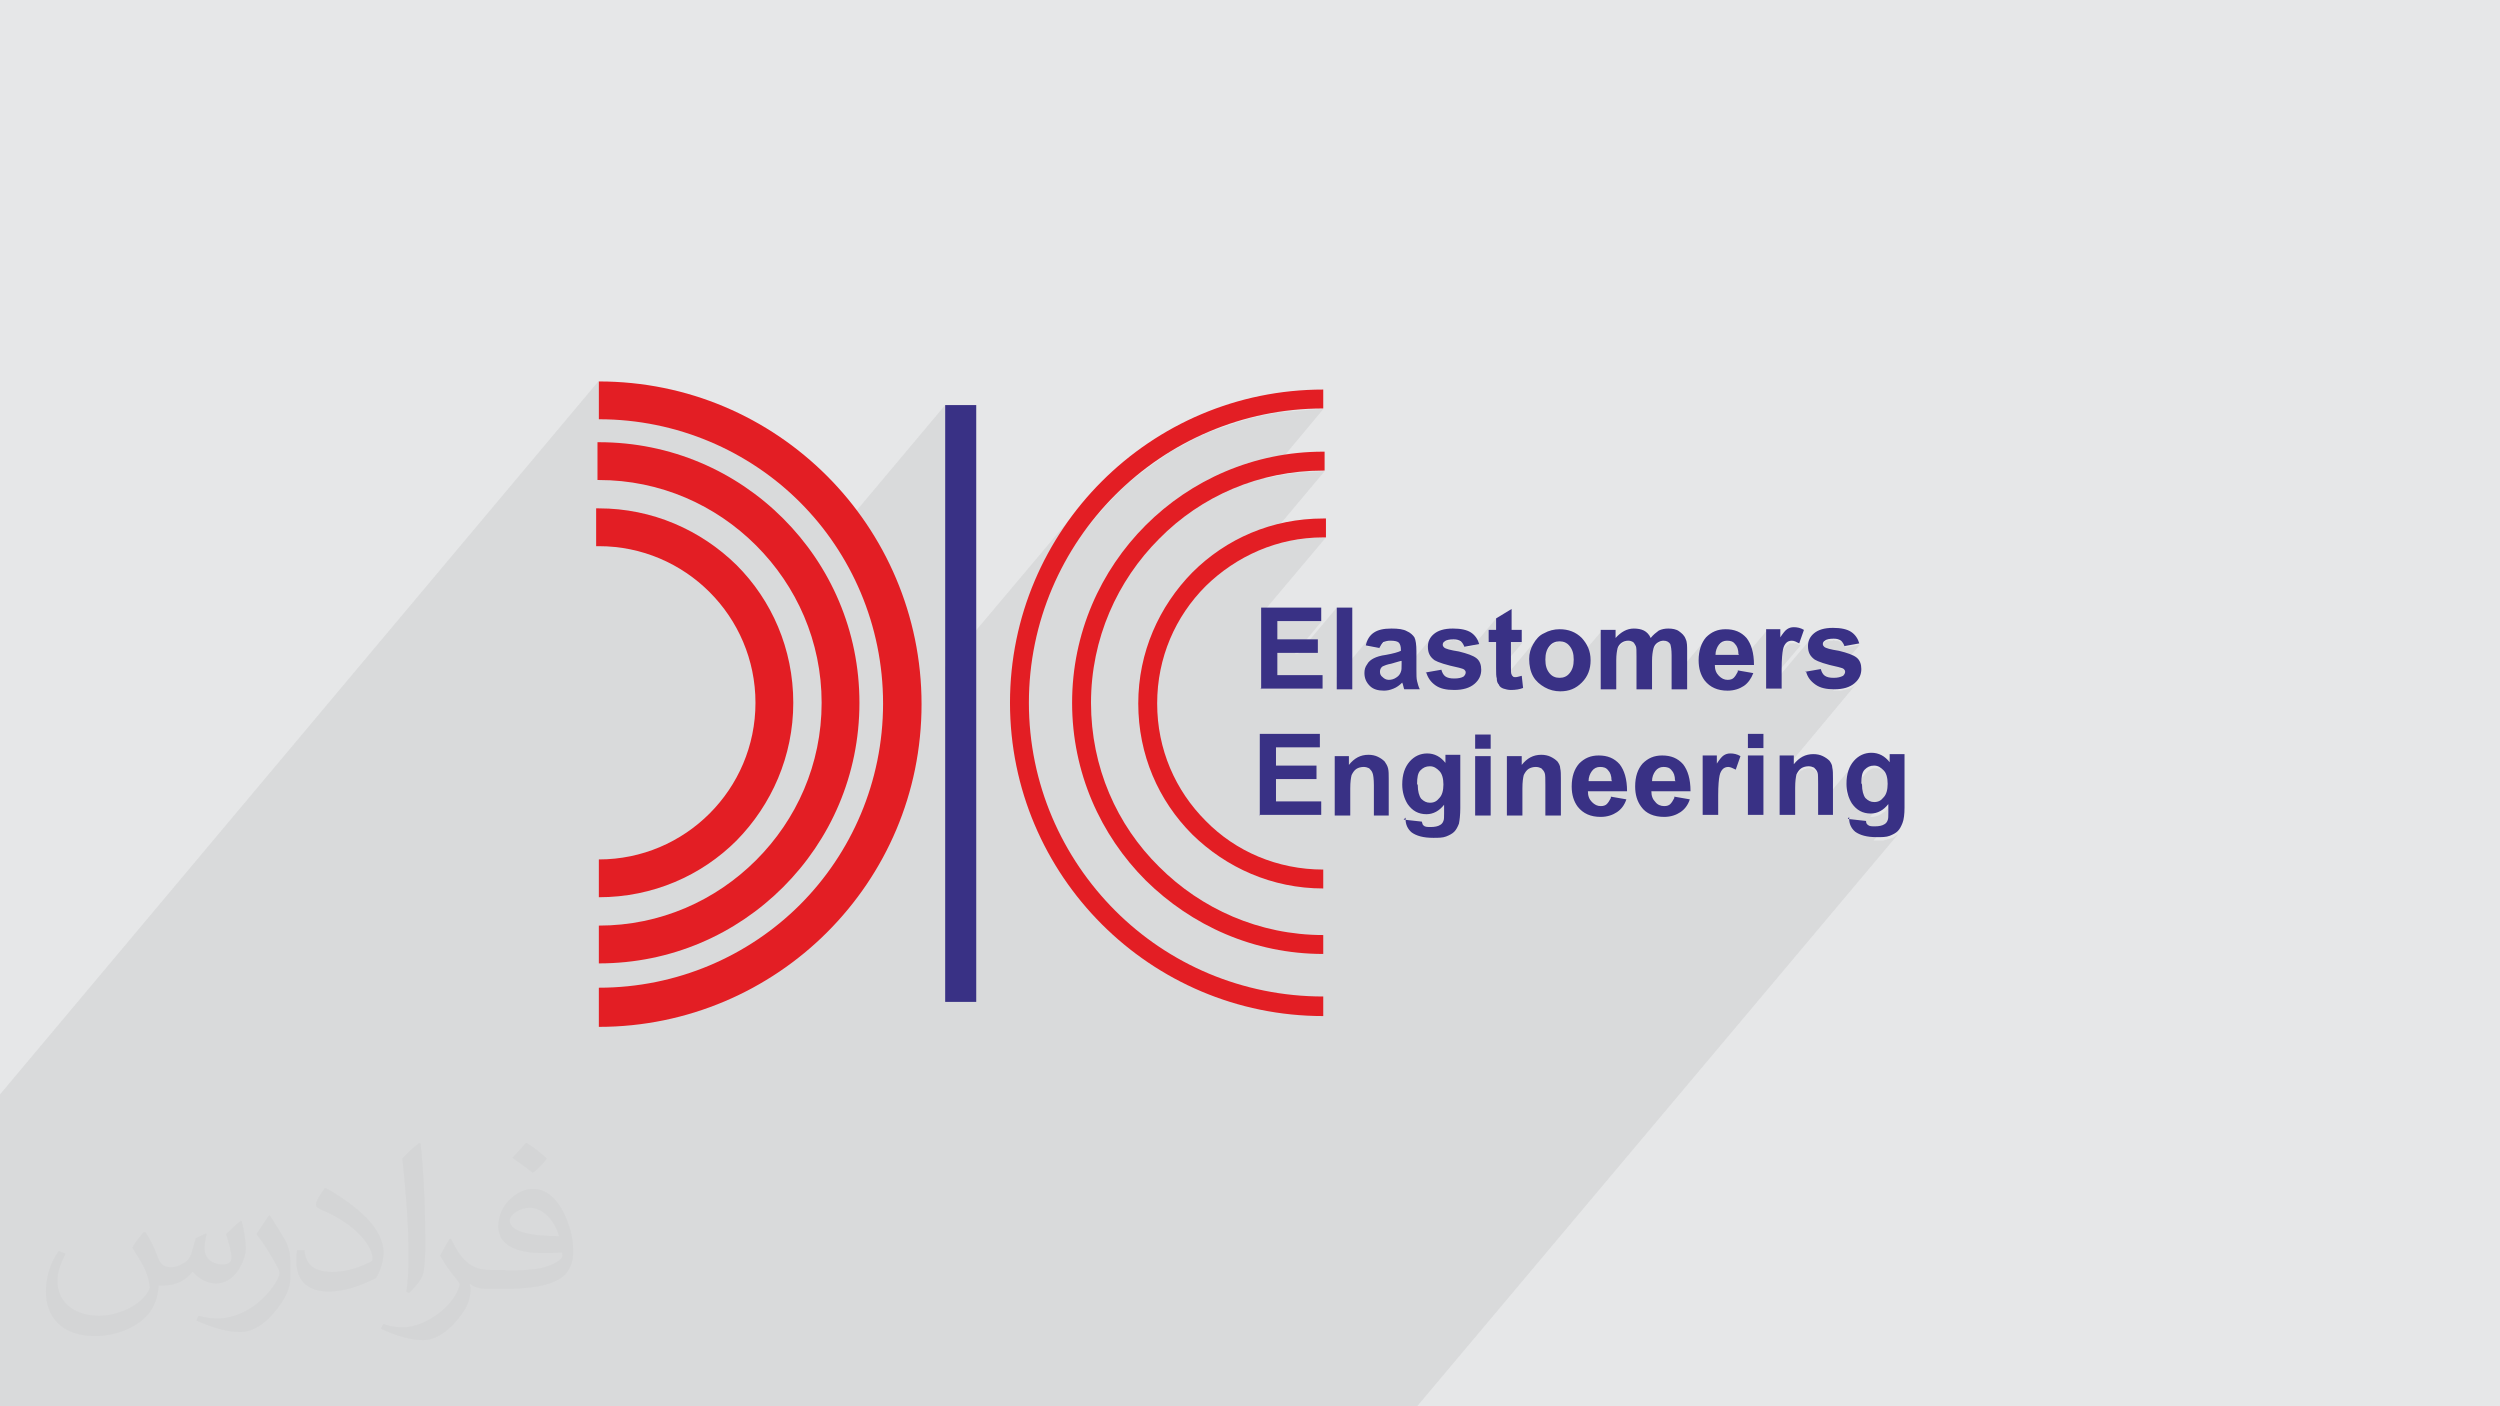 <?xml version="1.0" encoding="UTF-8"?>
<!DOCTYPE svg PUBLIC "-//W3C//DTD SVG 1.1//EN" "http://www.w3.org/Graphics/SVG/1.1/DTD/svg11.dtd">
<!-- Creator: CorelDRAW 2017 -->
<svg xmlns="http://www.w3.org/2000/svg" xml:space="preserve" width="3.703in" height="2.083in" version="1.1" style="shape-rendering:geometricPrecision; text-rendering:geometricPrecision; image-rendering:optimizeQuality; fill-rule:evenodd; clip-rule:evenodd"
viewBox="0 0 3703 2083"
 xmlns:xlink="http://www.w3.org/1999/xlink">
 <defs>
  <style type="text/css">
   <![CDATA[
    .fil4 {fill:#393185}
    .fil0 {fill:#E6E7E8}
    .fil3 {fill:#E31E24;fill-rule:nonzero}
    .fil5 {fill:#393185;fill-rule:nonzero}
    .fil1 {fill:#373435;fill-opacity:0.031}
    .fil2 {fill:#373435;fill-opacity:0.078}
   ]]>
  </style>
 </defs>
 <g id="Layer_x0020_1">
  <polygon class="fil0" points="0,0 3704,0 3704,2083 0,2083 "/>
  <path class="fil1" d="M216 1826c7,11 12,21 16,32 3,7 5,19 21,19 5,0 11,-1 17,-5 7,-3 12,-9 14,-17l6 -21 15 -7 1 1c-2,8 -3,16 -3,21 0,18 15,24 27,24 7,0 13,-3 13,-10 0,-8 -4,-22 -8,-35 7,-7 14,-14 22,-20l1 1c4,15 6,30 6,40 0,10 -4,20 -8,27 -7,14 -20,25 -36,25 -12,0 -25,-6 -34,-17l-1 0c-9,11 -22,20 -43,20l-7 0c-1,14 -4,24 -9,33 -13,25 -50,42 -85,42 -49,0 -73,-28 -73,-66 0,-23 8,-45 19,-60l10 4c-7,14 -12,27 -12,40 0,35 29,52 62,52 31,0 68,-19 75,-42 -3,-25 -12,-36 -26,-59 4,-7 10,-15 17,-23l1 0 0 0zm564 -133c10,6 20,14 30,23 -6,8 -12,15 -21,21 -10,-8 -20,-15 -30,-22 7,-8 14,-15 20,-22l0 0zm5 96c-17,0 -30,11 -30,19 0,17 33,23 73,23 -5,-20 -22,-42 -43,-42zm-37 93c22,0 41,-1 55,-4 16,-4 30,-12 30,-18 0,-1 0,-3 -1,-5 -9,1 -19,1 -29,1 -29,0 -52,-7 -61,-23 -2,-5 -4,-10 -4,-16 0,-16 7,-32 19,-42 10,-9 21,-14 33,-14 20,0 37,16 48,42 6,14 11,30 11,51 0,14 -4,25 -12,34 -16,15 -45,21 -90,21l-20 0 0 0 -5 0c-11,0 -19,-2 -25,-7l-1 0c0,3 1,5 1,7 0,10 -3,23 -10,33 -20,30 -42,43 -60,43 -19,0 -42,-7 -63,-17l4 -7c7,3 16,5 29,5 34,0 78,-33 84,-64 -1,-3 -4,-6 -7,-10 -10,-12 -16,-22 -22,-32 5,-10 10,-18 14,-25l2 0c14,29 28,46 57,46l5 0 0 0 21 0 0 0zm-146 31c2,-14 3,-29 3,-43l0 -21c0,-39 -5,-96 -9,-133 7,-8 17,-17 25,-23l2 1c5,47 7,101 7,151 0,13 -1,26 -2,35 -1,12 -8,21 -22,35l-3 -1zm-151 -62c1,18 10,33 41,33 20,0 36,-5 55,-14 3,-1 5,-3 5,-5 0,-12 -9,-27 -24,-41 -14,-13 -34,-25 -52,-32 -6,-3 -8,-5 -8,-8 0,-5 7,-16 13,-24l2 0c20,11 43,27 60,44 15,16 25,33 25,51 0,13 -4,26 -11,38 -22,11 -46,20 -70,20 -29,0 -48,-14 -48,-45 0,-3 0,-9 1,-16l10 0 0 0zm-52 -52l18 29c7,11 13,22 13,41l0 24c0,19 -12,39 -32,60 -15,14 -29,20 -42,20 -19,0 -40,-6 -65,-17l3 -7c8,2 17,4 28,4 36,0 72,-26 89,-58 2,-4 3,-7 3,-9 0,-4 -2,-8 -4,-11 -9,-17 -19,-33 -30,-47 6,-9 12,-18 18,-27l1 0 0 0z"/>
  <polygon class="fil2" points="1957,921 1918,968 1923,968 1980,900 1980,1003 2030,943 2028,946 2027,948 2026,951 2024,954 2023,957 2043,960 2048,954 2048,953 2049,953 2050,952 2051,951 2052,951 2053,950 2054,950 2055,950 2057,950 2058,949 2060,949 2062,950 2064,950 2066,950 2067,950 2069,951 2070,951 2071,952 2072,952 2073,953 2074,954 2074,955 2075,956 2075,957 2075,959 2075,960 2075,962 2075,964 2060,983 2061,983 2064,982 2066,982 2068,981 2070,981 2071,981 2073,980 2074,980 2075,979 2075,984 2075,986 2075,988 2075,989 2075,991 2075,992 2075,993 2075,994 2075,995 2074,996 2074,997 2073,998 2073,999 2072,1000 2052,1023 2054,1023 2054,1023 2121,944 2120,946 2118,948 2117,951 2117,953 2116,956 2116,959 2116,962 2117,965 2117,967 2119,970 2120,972 2121,973 2139,952 2139,952 2140,951 2141,950 2142,950 2144,949 2145,949 2147,949 2149,949 2151,948 2153,948 2155,948 2157,949 2158,949 2160,949 2161,950 2162,950 2163,951 2165,951 2165,952 2166,953 2167,954 2168,955 2168,956 2169,957 2170,958 2170,959 2182,957 2216,916 2216,934 2205,946 2205,952 2216,952 2216,979 2239,952 2255,952 2216,998 2216,998 2216,1001 2216,1002 2216,1004 2217,1006 2217,1007 2217,1008 2217,1009 2218,1011 2218,1012 2218,1013 2219,1014 2219,1015 2276,947 2275,949 2273,951 2271,954 2270,957 2269,959 2268,962 2267,965 2267,968 2266,971 2266,973 2266,976 2266,980 2266,984 2267,987 2267,990 2268,991 2296,958 2297,956 2299,955 2301,953 2303,952 2305,952 2307,951 2309,951 2311,951 2313,951 2315,951 2317,952 2319,952 2321,953 2323,955 2325,956 2326,958 2328,959 2329,961 2330,964 2331,966 2331,969 2332,971 2332,974 2332,977 2332,981 2332,982 2373,934 2373,988 2401,955 2402,954 2403,953 2404,952 2405,952 2406,951 2407,951 2408,950 2410,950 2411,950 2412,950 2413,949 2415,949 2416,950 2416,950 2417,950 2418,950 2419,950 2420,951 2420,951 2421,952 2422,952 2422,953 2423,953 2423,954 2424,955 2424,956 2424,957 2425,958 2425,959 2425,961 2425,963 2425,965 2425,967 2426,970 2426,973 2426,989 2454,955 2455,954 2456,953 2457,952 2458,952 2459,951 2460,951 2461,950 2462,950 2464,950 2465,950 2466,949 2467,950 2469,950 2470,950 2472,951 2473,951 2474,952 2475,953 2476,954 2476,955 2477,957 2477,958 2478,960 2478,963 2478,965 2478,968 2478,971 2478,1005 2529,944 2526,947 2524,951 2522,955 2521,959 2519,963 2518,968 2518,973 2518,978 2518,983 2518,987 2519,989 2547,955 2548,954 2549,953 2551,952 2552,951 2554,950 2556,950 2557,950 2559,949 2561,950 2563,950 2564,950 2566,951 2567,952 2569,952 2570,953 2571,955 2572,956 2574,958 2574,959 2575,961 2576,963 2576,965 2576,968 2577,970 2565,984 2575,984 2617,934 2617,970 2644,939 2643,940 2642,942 2640,944 2639,946 2617,972 2617,991 2646,957 2647,956 2648,955 2649,955 2650,954 2650,953 2652,953 2653,953 2654,953 2655,953 2656,952 2657,953 2659,953 2660,953 2661,953 2663,954 2664,955 2665,955 2667,956 2617,1015 2617,1021 2619,1021 2684,944 2683,946 2681,948 2680,951 2680,953 2679,956 2679,959 2679,962 2680,965 2681,967 2682,970 2683,972 2684,973 2702,952 2702,952 2703,951 2704,950 2705,950 2707,949 2708,949 2710,949 2712,949 2714,949 2716,948 2718,949 2720,949 2721,949 2723,949 2724,950 2725,950 2727,951 2728,951 2729,952 2729,953 2730,954 2731,955 2732,956 2732,957 2733,958 2733,959 2755,955 2725,990 2726,990 2728,990 2729,991 2730,991 2731,992 2732,992 2732,992 2733,993 2733,993 2734,994 2734,994 2734,995 2734,995 2734,996 2734,997 2734,997 2734,998 2734,999 2734,1000 2734,1001 2733,1001 2733,1002 2715,1023 2718,1023 2723,1023 2727,1023 2731,1022 2735,1021 2739,1020 2742,1019 2745,1017 2748,1015 2750,1013 2752,1010 2637,1148 2637,1178 2665,1144 2666,1143 2667,1142 2668,1141 2670,1141 2671,1140 2672,1139 2673,1139 2675,1139 2676,1138 2678,1138 2679,1138 2680,1138 2681,1138 2683,1138 2684,1139 2685,1139 2685,1139 2686,1140 2687,1140 2688,1141 2689,1142 2689,1142 2690,1143 2691,1144 2691,1145 2692,1146 2692,1147 2692,1148 2693,1150 2693,1151 2693,1154 2693,1156 2693,1159 2694,1162 2694,1165 2694,1194 2746,1132 2743,1135 2741,1138 2739,1142 2738,1146 2736,1151 2736,1155 2735,1160 2735,1166 2735,1170 2735,1174 2736,1178 2764,1145 2766,1143 2767,1142 2769,1141 2770,1140 2772,1139 2774,1138 2776,1138 2778,1138 2780,1138 2782,1138 2784,1139 2784,1139 2799,1122 2799,1135 2791,1144 2792,1145 2793,1146 2794,1148 2795,1151 2796,1153 2797,1156 2797,1158 2797,1162 2798,1165 2797,1168 2797,1171 2797,1174 2796,1176 2795,1179 2794,1181 2793,1183 2792,1184 2770,1210 2771,1210 2775,1210 2779,1209 2782,1208 2786,1206 2789,1204 2792,1202 2794,1200 2797,1196 2797,1208 2797,1210 2797,1212 2797,1213 2797,1215 2797,1216 2797,1217 2796,1218 2796,1219 2796,1220 2795,1221 2795,1222 2794,1222 2794,1223 2775,1245 2779,1245 2782,1245 2784,1245 2787,1245 2790,1245 2792,1244 2794,1244 2796,1243 2798,1243 2800,1242 2802,1241 2804,1241 2805,1240 2807,1239 2808,1238 2809,1237 2811,1236 2812,1235 2099,2083 2071,2083 2052,2083 2052,2083 2037,2083 2009,2083 2002,2083 1992,2083 1983,2083 1976,2083 1960,2083 1947,2083 1926,2083 1903,2083 1880,2083 1876,2083 1857,2083 1851,2083 1830,2083 1825,2083 1813,2083 1807,2083 1796,2083 1790,2083 1789,2083 1785,2083 1783,2083 1773,2083 1765,2083 1763,2083 1755,2083 1755,2083 1752,2083 1749,2083 1748,2083 1747,2083 1741,2083 1727,2083 1727,2083 1726,2083 1724,2083 1721,2083 1716,2083 1706,2083 1700,2083 1690,2083 1684,2083 1683,2083 1683,2083 1677,2083 1664,2083 1663,2083 1661,2083 1660,2083 1652,2083 1647,2083 1642,2083 1637,2083 1633,2083 1631,2083 1619,2083 1612,2083 1609,2083 1599,2083 1589,2083 1586,2083 1580,2083 1572,2083 1570,2083 1557,2083 1557,2083 1543,2083 1534,2083 1523,2083 1506,2083 1504,2083 1500,2083 1481,2083 1476,2083 1475,2083 1473,2083 1453,2083 1453,2083 1443,2083 1442,2083 1426,2083 1415,2083 1414,2083 1407,2083 1397,2083 1395,2083 1395,2083 1393,2083 1380,2083 1379,2083 1370,2083 1364,2083 1352,2083 1352,2083 1350,2083 1345,2083 1335,2083 1327,2083 1322,2083 1319,2083 1315,2083 1305,2083 1303,2083 1290,2083 1289,2083 1288,2083 1270,2083 1266,2083 1262,2083 1255,2083 1250,2083 1246,2083 1244,2083 1240,2083 1236,2083 1226,2083 1226,2083 1220,2083 1211,2083 1200,2083 1189,2083 1188,2083 1177,2083 1175,2083 1173,2083 1164,2083 1162,2083 1148,2083 1139,2083 1136,2083 1134,2083 1128,2083 1114,2083 1111,2083 1102,2083 1101,2083 1100,2083 1088,2083 1078,2083 1074,2083 1073,2083 1068,2083 1054,2083 1043,2083 1033,2083 1033,2083 1016,2083 987,2083 981,2083 976,2083 956,2083 943,2083 916,2083 897,2083 883,2083 879,2083 879,2083 874,2083 811,2083 799,2083 797,2083 797,2083 766,2083 764,2083 728,2083 720,2083 714,2083 638,2083 637,2083 636,2083 633,2083 622,2083 600,2083 562,2083 519,2083 517,2083 516,2083 514,2083 480,2083 442,2083 433,2083 413,2083 388,2083 387,2083 366,2083 342,2083 336,2083 315,2083 289,2083 254,2083 244,2083 207,2083 154,2083 60,2083 49,2083 38,2083 0,2083 0,1866 0,1866 0,1862 0,1805 0,1769 0,1768 0,1766 0,1712 0,1712 0,1710 0,1677 0,1621 887,564 887,620 909,621 930,622 951,625 972,629 992,633 1012,639 1032,646 1051,653 1070,662 1088,671 1105,681 1122,692 1139,704 1155,717 1170,730 1185,744 1199,758 1212,774 1225,790 1232,800 1400,600 1400,988 1603,747 1589,764 1576,782 1564,801 1553,821 1542,841 1533,861 1525,882 1524,884 1624,765 1638,749 1652,734 1667,719 1683,706 1700,693 1717,681 1734,669 1753,659 1771,649 1791,640 1811,633 1831,626 1851,620 1872,615 1894,611 1916,609 1938,607 1960,606 1874,709 1874,709 1891,705 1908,702 1925,700 1942,699 1960,698 1960,698 1962,698 1863,816 1865,815 1876,811 1887,807 1899,804 1911,801 1923,799 1935,797 1948,796 1960,796 1960,796 1964,796 1868,910 1868,950 1892,921 1957,921 "/>
  <path class="fil3" d="M1960 1505c-128,0 -244,-52 -328,-136 -84,-84 -136,-200 -136,-328 0,-128 52,-244 136,-328 84,-84 200,-136 328,-136l0 28c-120,0 -229,49 -308,128 -79,79 -128,188 -128,308 0,120 49,229 128,308 79,79 188,127 308,127l0 28 0 0z"/>
  <path class="fil3" d="M1960 1413c-103,0 -195,-42 -263,-109 -67,-67 -109,-160 -109,-263 0,-103 42,-196 109,-263 67,-67 160,-109 263,-109l0 0 2 0 0 28 -2 0 0 0c-95,0 -181,38 -243,101 -62,62 -101,148 -101,243 0,95 38,181 101,243 62,62 148,101 243,101l0 28 0 0z"/>
  <path class="fil3" d="M1960 1316c-76,0 -144,-31 -194,-80 -50,-50 -80,-118 -80,-194 0,-76 31,-144 80,-194 50,-50 118,-80 194,-80l0 0 4 0 0 28 -4 0 0 0c-68,0 -129,28 -174,72 -45,45 -72,106 -72,174 0,68 27,129 72,174 44,45 106,72 174,72l0 28 0 0z"/>
  <path class="fil3" d="M887 1463c116,0 222,-47 298,-123 76,-76 123,-182 123,-298 0,-116 -47,-222 -123,-298 -76,-76 -182,-123 -298,-123l0 -56c132,0 251,53 338,140 86,86 140,206 140,338 0,132 -53,251 -140,338 -86,86 -206,140 -338,140l0 -56z"/>
  <path class="fil3" d="M887 1371c91,0 173,-37 233,-97 60,-60 97,-142 97,-233 0,-91 -37,-173 -97,-233 -60,-60 -142,-97 -233,-97l0 0 -2 0 0 -56 2 0 0 0c107,0 203,43 273,113 70,70 113,166 113,273 0,107 -43,203 -113,273 -70,70 -166,113 -273,113l0 -56z"/>
  <path class="fil3" d="M887 1273c64,0 122,-26 164,-68 42,-42 68,-100 68,-164 0,-64 -26,-122 -68,-164 -42,-42 -100,-68 -164,-68l0 0 -4 0 0 -56 4 0 0 0c79,0 151,32 204,84 52,52 84,124 84,204 0,79 -32,151 -84,204 -52,52 -124,84 -204,84l0 -56z"/>
  <rect class="fil4" x="1400" y="600" width="46" height="884"/>
  <path class="fil5" d="M1868 1021l0 -121 89 0 0 20 -65 0 0 27 60 0 0 20 -60 0 0 33 67 0 0 20 -92 0 0 0zm112 0l0 -121 23 0 0 121 -23 0zm64 -61l-21 -4c2,-9 6,-15 12,-19 6,-4 14,-6 26,-6 10,0 18,1 23,4 5,2 9,6 11,9 2,4 3,11 3,21l0 27c0,8 0,13 1,17 1,4 2,8 4,12l-23 0c-1,-2 -1,-4 -2,-7 0,-1 -1,-2 -1,-3 -4,4 -8,7 -13,9 -5,2 -9,3 -14,3 -9,0 -16,-2 -21,-7 -5,-5 -8,-11 -8,-19 0,-5 1,-9 4,-13 2,-4 6,-7 10,-9 4,-2 10,-4 18,-5 11,-2 18,-4 22,-6l0 -2c0,-4 -1,-8 -3,-10 -2,-2 -6,-3 -13,-3 -4,0 -7,1 -10,2 -2,2 -4,5 -6,9l0 0zm31 19c-3,1 -8,2 -14,4 -6,1 -11,3 -13,4 -3,2 -4,5 -4,8 0,3 1,6 4,8 2,2 5,4 9,4 4,0 8,-1 12,-4 3,-2 5,-5 6,-8 1,-2 1,-6 1,-11l0 -5 0 0zm37 17l23 -4c1,4 3,8 6,10 3,2 7,3 13,3 6,0 11,-1 14,-3 2,-2 3,-4 3,-6 0,-2 -1,-3 -2,-4 -1,-1 -4,-2 -8,-3 -19,-4 -31,-8 -36,-11 -7,-5 -10,-11 -10,-20 0,-8 3,-14 9,-19 6,-5 15,-8 28,-8 12,0 21,2 27,6 6,4 10,10 12,17l-22 4c-1,-3 -3,-6 -5,-8 -3,-2 -6,-3 -11,-3 -6,0 -11,1 -13,3 -2,1 -3,3 -3,5 0,2 1,3 2,4 2,2 9,4 22,6 12,3 21,6 26,10 5,4 7,10 7,17 0,8 -3,15 -10,21 -7,6 -17,9 -30,9 -12,0 -21,-2 -28,-7 -7,-5 -11,-11 -14,-20l0 0zm142 -63l0 18 -16 0 0 36c0,7 0,11 1,12 0,1 1,2 2,3 1,1 2,1 4,1 2,0 5,-1 9,-2l2 18c-5,2 -11,3 -18,3 -4,0 -8,-1 -11,-2 -3,-1 -6,-3 -7,-6 -2,-2 -3,-5 -3,-9 -1,-3 -1,-8 -1,-16l0 -38 -11 0 0 -18 11 0 0 -17 23 -14 0 31 16 0 0 0zm11 43c0,-8 2,-15 6,-22 4,-7 9,-13 16,-16 7,-4 15,-6 23,-6 13,0 24,4 33,13 8,9 13,19 13,33 0,13 -4,24 -13,33 -9,9 -19,13 -32,13 -8,0 -16,-2 -23,-6 -7,-4 -13,-9 -17,-16 -4,-7 -6,-16 -6,-26l0 0zm24 1c0,9 2,15 6,20 4,5 9,7 15,7 6,0 11,-2 15,-7 4,-5 6,-11 6,-20 0,-9 -2,-15 -6,-20 -4,-5 -9,-7 -15,-7 -6,0 -11,2 -15,7 -4,5 -6,11 -6,20l0 0zm83 -44l21 0 0 12c8,-9 17,-14 27,-14 6,0 11,1 15,3 4,2 8,6 10,11 4,-5 8,-8 12,-11 4,-2 9,-3 14,-3 6,0 12,1 16,4 4,3 8,6 10,12 2,4 2,10 2,18l0 56 -23 0 0 -50c0,-9 -1,-14 -2,-17 -2,-3 -5,-5 -10,-5 -3,0 -6,1 -9,3 -3,2 -5,5 -6,9 -1,4 -2,10 -2,18l0 42 -23 0 0 -48c0,-9 0,-14 -1,-16 -1,-2 -2,-4 -4,-6 -2,-1 -4,-2 -7,-2 -4,0 -7,1 -10,3 -3,2 -5,5 -6,8 -1,4 -2,10 -2,18l0 43 -23 0 0 -88 0 0zm202 60l23 4c-3,8 -8,15 -14,19 -6,4 -14,7 -24,7 -15,0 -26,-5 -34,-15 -6,-8 -9,-18 -9,-30 0,-14 4,-26 11,-34 8,-8 17,-12 29,-12 13,0 23,4 31,13 7,9 11,22 11,40l-58 0c0,7 2,12 6,16 4,4 8,6 13,6 4,0 7,-1 9,-3 2,-2 4,-5 6,-9l0 0zm1 -24c0,-7 -2,-12 -5,-15 -3,-4 -7,-5 -12,-5 -5,0 -9,2 -12,6 -3,4 -5,9 -5,15l35 0zm64 51l-23 0 0 -88 21 0 0 12c4,-6 7,-10 10,-12 3,-2 6,-3 10,-3 5,0 10,1 15,4l-7 20c-4,-2 -7,-4 -11,-4 -3,0 -6,1 -8,3 -2,2 -4,5 -5,10 -1,5 -2,14 -2,29l0 27 0 0zm35 -25l23 -4c1,4 3,8 6,10 3,2 7,3 13,3 6,0 10,-1 14,-3 2,-2 3,-4 3,-6 0,-2 -1,-3 -2,-4 -1,-1 -4,-2 -8,-3 -19,-4 -30,-8 -35,-11 -7,-5 -10,-11 -10,-20 0,-8 3,-14 9,-19 6,-5 15,-8 28,-8 12,0 21,2 27,6 6,4 10,10 12,17l-22 4c-1,-3 -3,-6 -5,-8 -3,-2 -6,-3 -11,-3 -6,0 -11,1 -13,3 -2,1 -3,3 -3,5 0,2 1,3 2,4 2,2 9,4 22,6 12,3 21,6 26,10 5,4 7,10 7,17 0,8 -3,15 -10,21 -7,6 -17,9 -30,9 -12,0 -21,-2 -28,-7 -7,-5 -12,-11 -14,-20l0 0zm-808 213l0 -121 89 0 0 20 -65 0 0 27 60 0 0 20 -60 0 0 33 67 0 0 20 -92 0zm192 0l-23 0 0 -45c0,-9 -1,-16 -2,-18 -1,-3 -3,-5 -5,-7 -2,-1 -5,-2 -8,-2 -4,0 -8,1 -11,3 -3,2 -5,5 -7,9 -1,4 -2,10 -2,20l0 40 -23 0 0 -88 21 0 0 13c8,-10 17,-15 29,-15 5,0 10,1 14,3 4,2 7,4 10,7 2,3 4,6 5,10 1,4 1,9 1,16l0 54 0 0zm21 6l27 3c1,3 1,5 3,6 2,2 6,2 10,2 6,0 11,-1 14,-3 2,-1 4,-3 5,-6 1,-2 1,-6 1,-11l0 -13c-7,9 -16,14 -26,14 -12,0 -21,-5 -28,-15 -5,-8 -8,-18 -8,-29 0,-15 4,-26 11,-34 7,-8 16,-12 26,-12 11,0 20,5 27,14l0 -12 22 0 0 79c0,10 -1,18 -2,23 -2,5 -4,9 -7,12 -3,3 -7,5 -12,7 -5,2 -12,2 -19,2 -15,0 -25,-3 -32,-8 -6,-5 -9,-12 -9,-19 0,-1 0,-2 0,-3l0 0zm21 -51c0,9 2,16 5,20 4,4 8,6 13,6 6,0 10,-2 14,-7 4,-4 6,-11 6,-20 0,-9 -2,-16 -6,-20 -4,-4 -8,-7 -14,-7 -6,0 -10,2 -14,6 -4,4 -5,11 -5,20zm85 -54l0 -21 23 0 0 21 -23 0zm0 99l0 -88 23 0 0 88 -23 0zm127 0l-23 0 0 -45c0,-9 0,-16 -1,-18 -1,-3 -3,-5 -5,-7 -2,-1 -5,-2 -8,-2 -4,0 -8,1 -11,3 -3,2 -5,5 -7,9 -1,4 -2,10 -2,20l0 40 -23 0 0 -88 22 0 0 13c8,-10 17,-15 29,-15 5,0 10,1 14,3 4,2 7,4 10,7 2,3 4,6 4,10 1,4 1,9 1,16l0 54 0 0zm74 -28l23 4c-3,9 -8,15 -14,19 -6,4 -14,7 -24,7 -15,0 -26,-5 -34,-15 -6,-8 -9,-18 -9,-30 0,-15 4,-26 11,-34 8,-8 17,-12 29,-12 13,0 23,4 31,13 7,9 11,22 11,40l-58 0c0,7 2,12 6,16 4,4 8,6 13,6 4,0 7,-1 9,-3 2,-2 4,-5 6,-9l0 0zm1 -24c0,-7 -2,-12 -5,-15 -3,-4 -7,-5 -12,-5 -5,0 -9,2 -12,6 -3,4 -5,9 -5,15l35 0zm93 24l23 4c-3,9 -8,15 -14,19 -6,4 -14,7 -24,7 -15,0 -27,-5 -34,-15 -6,-8 -9,-18 -9,-30 0,-15 4,-26 11,-34 8,-8 17,-12 29,-12 13,0 23,4 31,13 7,9 11,22 11,40l-58 0c0,7 2,12 6,16 3,4 8,6 13,6 4,0 7,-1 9,-3 2,-2 4,-5 6,-9l0 0zm1 -24c0,-7 -2,-12 -5,-15 -3,-4 -7,-5 -12,-5 -5,0 -9,2 -12,6 -3,4 -5,9 -5,15l35 0zm64 51l-23 0 0 -88 21 0 0 12c4,-6 7,-10 10,-12 3,-2 6,-3 10,-3 5,0 10,1 15,4l-7 20c-4,-2 -8,-4 -11,-4 -3,0 -6,1 -8,3 -2,2 -4,5 -5,10 -1,5 -2,14 -2,29l0 27 0 0zm44 -99l0 -21 23 0 0 21 -23 0zm0 99l0 -88 23 0 0 88 -23 0zm127 0l-23 0 0 -45c0,-9 0,-16 -1,-18 -1,-3 -3,-5 -5,-7 -2,-1 -5,-2 -8,-2 -4,0 -8,1 -11,3 -3,2 -5,5 -7,9 -1,4 -2,10 -2,20l0 40 -23 0 0 -88 21 0 0 13c8,-10 17,-15 29,-15 5,0 10,1 14,3 4,2 7,4 10,7 2,3 4,6 4,10 1,4 1,9 1,16l0 54 0 0zm21 6l27 3c0,3 1,5 3,6 2,2 6,2 10,2 6,0 11,-1 14,-3 2,-1 4,-3 5,-6 1,-2 1,-6 1,-11l0 -13c-7,9 -16,14 -26,14 -12,0 -21,-5 -28,-15 -5,-8 -8,-18 -8,-29 0,-15 4,-26 11,-34 7,-8 16,-12 26,-12 11,0 20,5 27,14l0 -12 22 0 0 79c0,10 -1,18 -3,23 -2,5 -4,9 -7,12 -3,3 -7,5 -12,7 -5,2 -12,2 -19,2 -15,0 -25,-3 -32,-8 -6,-5 -9,-12 -9,-19 0,-1 0,-2 0,-3l0 0zm21 -51c0,9 2,16 5,20 4,4 8,6 13,6 6,0 10,-2 14,-7 4,-4 6,-11 6,-20 0,-9 -2,-16 -6,-20 -4,-4 -8,-7 -14,-7 -6,0 -10,2 -14,6 -4,4 -5,11 -5,20z"/>
 </g>
</svg>
